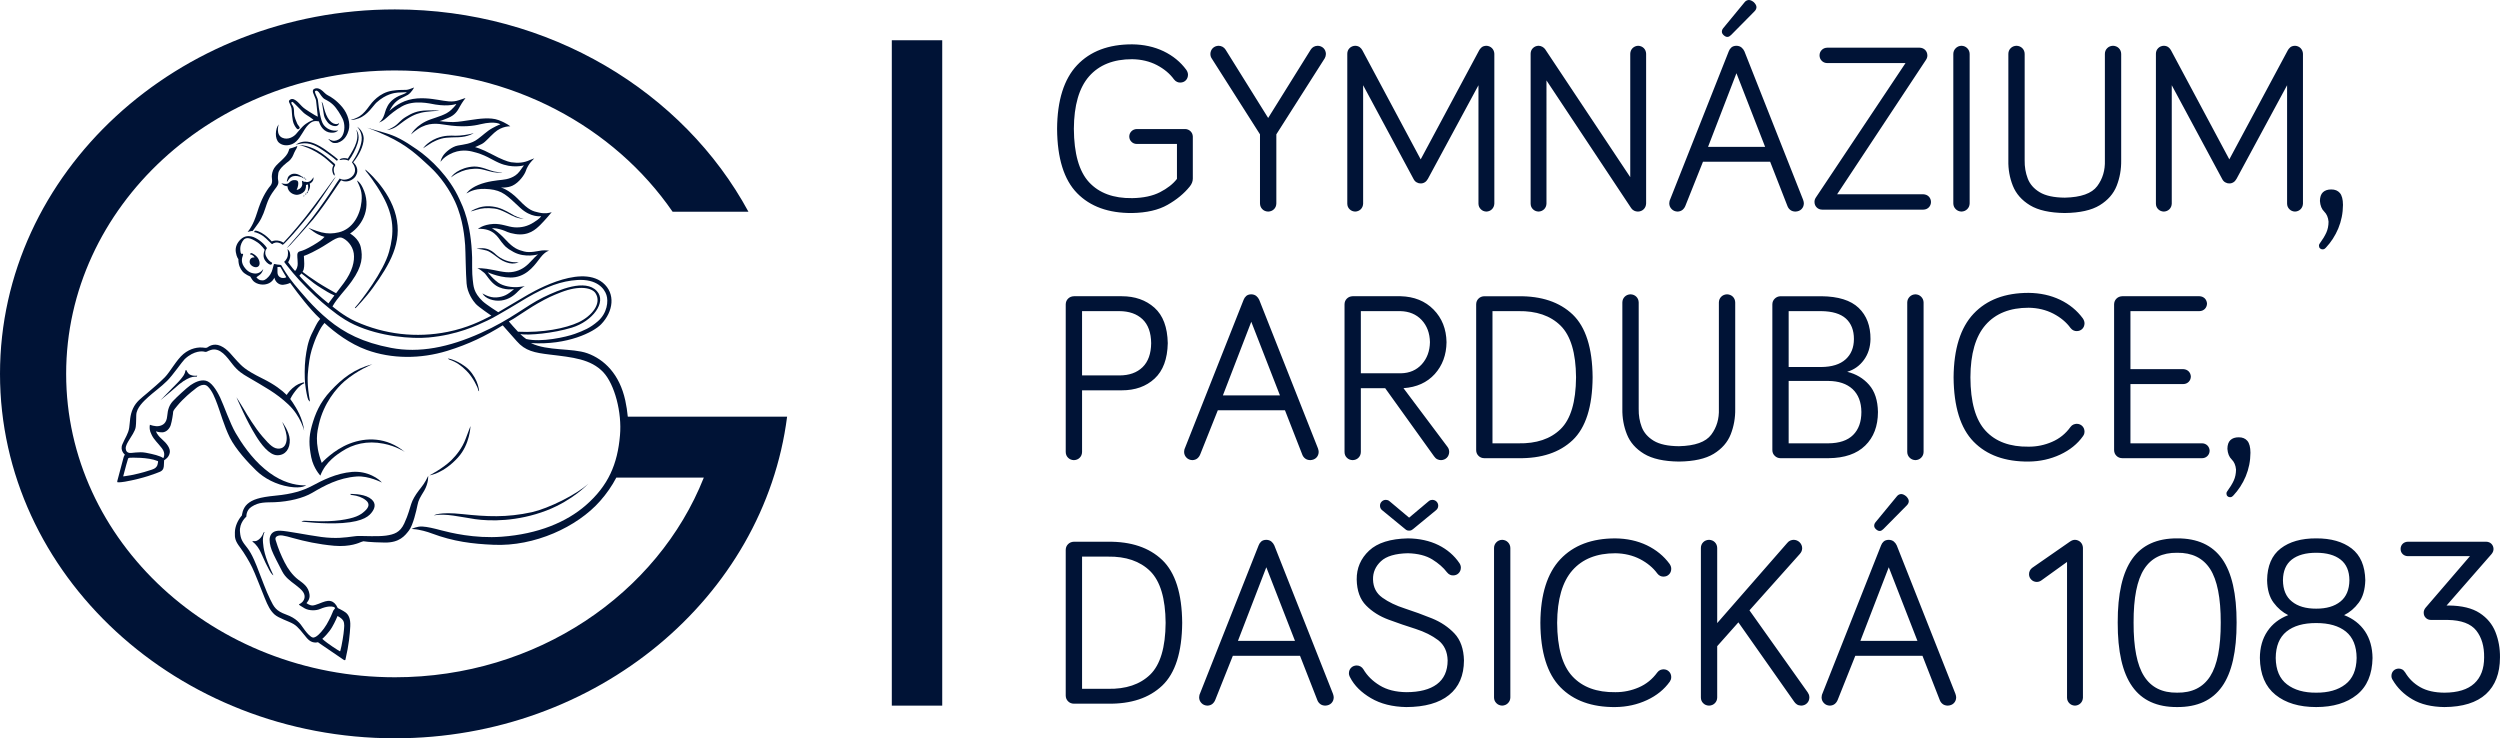 <?xml version="1.0" encoding="UTF-8"?>
<svg id="Vrstva_1" xmlns="http://www.w3.org/2000/svg" width="150mm" height="44.298mm" version="1.1" viewBox="0 0 425.197 125.568">
  <!-- Generator: Adobe Illustrator 29.5.1, SVG Export Plug-In . SVG Version: 2.1.0 Build 141)  -->
  <defs>
    <style>
      .st0 {
        fill: #001336;
      }
    </style>
  </defs>
  <path class="st0" d="M379.16,31.197c.245.005.48-.06.69-.191.21-.124.385-.32.535-.588l8.6-15.922v20.138c.005.381.14.696.4.951.25.255.565.385.945.4.375-.015.69-.145.95-.4.25-.255.385-.57.405-.951V9.133c-.02-.375-.155-.69-.405-.949-.26-.25-.575-.385-.95-.4-.36.015-.64.11-.825.28-.195.18-.325.344-.4.495l-9.945,18.545-9.915-18.545c-.105-.206-.26-.385-.46-.54-.205-.146-.455-.225-.765-.235-.38.015-.7.15-.955.4-.26.26-.385.575-.39.949v25.501c.005.381.13.696.39.951.255.255.575.385.955.4.375-.015.69-.145.955-.4.245-.255.38-.57.395-.951V14.496l8.561,15.922c.145.29.33.49.56.605.225.125.455.185.67.175ZM351.189,36.229c2.554-.03,4.528-.47,5.922-1.319,1.394-.855,2.359-1.959,2.893-3.315.53-1.353.785-2.792.765-4.327V9.173c-.005-.39-.145-.72-.405-.984-.26-.255-.59-.39-.984-.405-.4.015-.73.15-.984.405-.265.265-.4.595-.4.984v18.096c.055,1.684-.375,3.143-1.304,4.388-.929,1.244-2.764,1.899-5.502,1.959-1.864-.015-3.293-.325-4.283-.925-.995-.6-1.674-1.379-2.034-2.339-.365-.96-.54-1.984-.52-3.083V9.173c-.005-.39-.145-.72-.405-.984-.26-.255-.59-.39-.984-.405-.4.015-.73.15-.985.405-.265.265-.4.595-.4.984v18.096c-.035,1.534.225,2.973.765,4.327.54,1.355,1.509,2.46,2.913,3.315,1.399.849,3.378,1.289,5.932,1.319ZM334.997,9.173c-.01-.375-.14-.7-.405-.969-.26-.265-.585-.405-.984-.42-.4.015-.725.155-.985.42-.265.27-.4.595-.405.969v25.422c.005.38.14.705.405.969.26.265.585.399.985.42.4-.021.725-.155.984-.42.265-.265.395-.59.405-.969V9.173ZM327.111,35.655c.37-.005.68-.13.93-.375.24-.24.37-.55.38-.929-.01-.375-.14-.685-.38-.93-.25-.24-.56-.365-.93-.38h-14.656l15.106-22.848c.16-.23.245-.49.245-.776-.01-.374-.14-.683-.38-.928-.245-.241-.56-.365-.929-.38h-15.722c-.38.015-.69.139-.925.38-.25.245-.38.555-.385.928.005.381.135.691.385.931.235.244.545.37.925.38h13.313l-15.237,22.848c-.165.24-.25.5-.245.775.005.38.135.69.38.929.24.245.555.37.929.375h17.196ZM293.204,6.025c.24.2.46.28.665.249.185-.029.375-.139.565-.334l3.968-4.013c.225-.225.335-.465.335-.73-.01-.26-.16-.535-.45-.825-.34-.27-.635-.395-.904-.37-.27.034-.495.16-.66.37l-3.643,4.423c-.155.19-.225.39-.225.6-.005.215.11.425.35.63ZM301.065,27.509l2.943,7.536c.1.27.265.49.49.665.225.175.51.265.864.275.43-.021.78-.155,1.039-.42.26-.265.385-.59.395-.974-.005-.06-.015-.15-.03-.27-.025-.116-.05-.23-.095-.34l-9.985-25.257c-.11-.25-.28-.47-.5-.655-.23-.18-.51-.275-.855-.285-.37.01-.655.105-.86.285-.205.185-.355.405-.445.655l-9.995,25.257c-.044.09-.08.195-.09.305-.03.12-.04.22-.035.305.005.385.145.71.41.974.25.265.585.399.984.42.34-.01.625-.105.855-.29.22-.185.385-.415.495-.695l2.989-7.491h11.424ZM300.21,24.975h-9.705l4.827-12.524,4.877,12.524ZM278.621,7.784c-.375.015-.69.15-.95.4-.255.26-.385.575-.399.949v20.999l-14.489-21.78c-.11-.144-.26-.274-.455-.389-.185-.11-.408-.17-.655-.18-.38.015-.7.15-.955.4-.26.26-.385.575-.39.949v25.501c.005.381.13.696.39.951.255.255.575.385.955.4.375-.015.69-.145.955-.4.245-.255.38-.57.395-.951V13.676l14.418,21.734c.275.38.655.565,1.139.575.395-.015.725-.145.985-.405.255-.256.39-.585.405-.984V9.133c-.015-.375-.145-.69-.395-.949-.26-.25-.58-.385-.955-.4ZM241.63,31.197c.245.005.48-.06.69-.191.21-.124.385-.32.535-.588l8.6-15.922v20.138c.005.381.14.696.4.951.25.255.565.385.945.4.375-.015.69-.145.95-.4.25-.255.385-.57.405-.951V9.133c-.02-.375-.155-.69-.405-.949-.26-.25-.575-.385-.95-.4-.36.015-.64.11-.825.28-.195.18-.325.344-.4.495l-9.945,18.545-9.915-18.545c-.105-.206-.26-.385-.46-.54-.205-.146-.455-.225-.765-.235-.38.015-.7.15-.955.4-.26.26-.385.575-.39.949v25.501c.005.381.13.696.39.951.255.255.575.385.955.4.375-.015.69-.145.955-.4.245-.255.38-.57.395-.951V14.496l8.561,15.922c.145.29.33.49.56.605.225.125.455.185.67.175ZM215.689,35.985c.4-.015.725-.145.989-.405.26-.256.39-.585.4-.984v-11.749l8.231-12.933c.12-.205.19-.45.2-.74-.015-.39-.145-.72-.405-.984-.265-.255-.59-.39-.985-.405-.25.005-.485.065-.69.175-.209.12-.375.28-.5.48l-7.241,11.624-7.246-11.624c-.13-.2-.295-.36-.505-.48-.21-.11-.43-.17-.68-.175-.395.015-.729.15-.989.405-.256.265-.395.595-.405.984.005.29.07.535.21.74l8.226,12.933v11.749c.005.4.145.728.405.984.25.26.585.39.984.405ZM192.551,33.696c-3.169.045-5.612-.855-7.321-2.699-1.704-1.844-2.564-4.872-2.589-9.09.024-4.003.885-6.976,2.589-8.925,1.709-1.944,4.152-2.919,7.321-2.914,1.574.025,2.969.36,4.208,1,1.229.643,2.205,1.459,2.919,2.444.165.205.34.345.524.42.176.08.356.115.54.11.375-.005.69-.13.93-.375.245-.245.365-.555.38-.935,0-.285-.091-.57-.29-.861-.984-1.338-2.273-2.392-3.867-3.162-1.599-.76-3.379-1.149-5.343-1.169-4.008-.005-7.131,1.174-9.365,3.543-2.23,2.374-3.368,5.982-3.399,10.824.031,5.007,1.169,8.656,3.399,10.939,2.234,2.289,5.357,3.413,9.365,3.383,2.454-.045,4.463-.505,6.017-1.389,1.554-.88,2.814-1.919,3.773-3.108.175-.22.314-.44.395-.66.085-.22.135-.45.135-.695v-7.161c-.014-.355-.145-.65-.394-.896-.245-.234-.545-.359-.875-.375h-8.266c-.365.016-.664.141-.899.375-.244.246-.37.541-.375.896.005.36.131.66.375.895.236.24.535.365.899.37h6.837v5.941c-.674.876-1.639,1.63-2.893,2.27-1.254.64-2.824.974-4.728,1.005Z"/>
  <path class="st0" d="M382.753,76.993c-.005-.931-.18-1.604-.525-2.014-.35-.411-.84-.61-1.474-.605-.605,0-1.069.16-1.409.475-.34.325-.505.82-.51,1.489.055.783.295,1.384.73,1.803.425.42.67.991.735,1.715-.005.695-.13,1.323-.39,1.889-.26.565-.635,1.174-1.119,1.833-.09.121-.13.246-.12.37.005.186.06.336.18.446.11.11.255.165.43.17.14-.005.25-.031.325-.081.085-.05.145-.11.205-.17.905-.955,1.619-2.053,2.144-3.307.52-1.254.79-2.589.8-4.013ZM374.542,77.927c.35-.005.65-.129.895-.37.235-.239.365-.535.375-.893-.01-.35-.14-.651-.375-.895-.245-.236-.545-.36-.895-.37h-12.199v-10.08h9.005c.35-.005.65-.131.895-.37.235-.241.36-.535.375-.895-.015-.35-.14-.65-.375-.895-.245-.235-.545-.36-.895-.375h-9.005v-9.871h11.749c.35-.004.65-.129.9-.37.23-.234.355-.535.375-.893-.02-.355-.145-.65-.375-.895-.25-.235-.55-.36-.9-.375h-13.138c-.4.015-.725.15-.985.404-.265.265-.4.591-.405.986v24.771c.005.401.14.726.405.986.26.26.585.394.985.399h13.588ZM345.037,78.501c1.919-.019,3.698-.415,5.357-1.183,1.649-.77,2.953-1.819,3.888-3.148.085-.12.14-.241.19-.36.03-.12.055-.261.06-.421-.01-.375-.14-.685-.38-.928-.25-.246-.56-.37-.935-.38-.17,0-.35.039-.55.115-.195.079-.365.215-.515.415-.825,1.148-1.879,1.999-3.148,2.542-1.269.551-2.594.821-3.968.816-3.178.044-5.622-.854-7.326-2.699-1.709-1.845-2.569-4.872-2.584-9.097.015-3.997.875-6.97,2.584-8.919,1.704-1.944,4.148-2.918,7.326-2.913,1.549.025,2.938.36,4.183.999,1.239.644,2.219,1.459,2.934,2.444.165.205.335.345.52.42.175.08.365.115.545.11.375-.005.685-.13.935-.375.24-.245.37-.555.38-.935,0-.285-.095-.57-.29-.861-.985-1.338-2.269-2.393-3.868-3.162-1.599-.76-3.378-1.149-5.337-1.169-4.013-.005-7.136,1.174-9.37,3.543-2.234,2.374-3.363,5.982-3.403,10.818.04,5.007,1.169,8.657,3.403,10.946,2.234,2.289,5.357,3.413,9.37,3.382ZM327.161,51.447c-.01-.375-.14-.7-.405-.97-.26-.265-.585-.405-.984-.42-.4.015-.725.155-.985.42-.265.27-.4.595-.405.97v25.422c.005.38.14.705.405.969.26.265.585.399.985.42.4-.021.725-.155.984-.42.265-.265.395-.59.405-.969v-25.422ZM311.01,77.927c2.714-.024,4.788-.738,6.222-2.144,1.434-1.398,2.164-3.303,2.169-5.711-.035-1.974-.535-3.518-1.514-4.629-.974-1.109-2.214-1.843-3.718-2.208,1.159-.345,2.109-1.015,2.839-2.014.726-.99,1.099-2.175,1.124-3.553.01-2.234-.655-4.004-2.009-5.302-1.354-1.294-3.468-1.955-6.337-1.984h-6.961c-.38.015-.71.15-.97.404-.274.265-.415.591-.415.986v24.771c0,.401.141.726.415.986.26.26.59.394.97.399h8.186ZM304.213,64.79h6.762c1.744.014,3.113.475,4.108,1.384.974.914,1.484,2.213,1.499,3.898,0,1.673-.47,2.978-1.408,3.907-.941.936-2.345,1.405-4.199,1.42h-6.762v-10.61ZM304.213,52.915h5.532c1.889.021,3.293.441,4.213,1.271.909.835,1.359,1.999,1.354,3.483-.005,1.459-.48,2.609-1.418,3.453-.941.849-2.33,1.283-4.149,1.299h-5.532v-9.506ZM285.548,78.501c2.554-.029,4.528-.47,5.922-1.319,1.389-.855,2.354-1.958,2.889-3.313.53-1.353.79-2.792.765-4.326v-18.096c-.01-.39-.14-.72-.4-.985-.265-.255-.59-.39-.989-.405-.4.015-.725.15-.984.405-.265.265-.4.595-.405.985v18.096c.06,1.684-.37,3.143-1.299,4.386-.929,1.246-2.763,1.9-5.497,1.96-1.864-.015-3.298-.325-4.288-.924-.989-.6-1.674-1.379-2.039-2.339-.365-.96-.535-1.984-.515-3.083v-18.096c-.01-.39-.14-.72-.405-.985-.26-.255-.585-.39-.984-.405-.4.015-.725.15-.985.405-.265.265-.4.595-.405.985v18.096c-.025,1.534.235,2.973.775,4.326.535,1.356,1.504,2.459,2.908,3.313,1.404.849,3.383,1.291,5.937,1.319ZM252.45,50.382c-.4.015-.73.15-.985.404-.265.265-.4.591-.4.986v24.771c0,.401.135.726.4.986.255.26.585.394.985.399h5.772c3.943.061,7.026-.964,9.26-3.077,2.214-2.109,3.353-5.668,3.388-10.676-.035-4.991-1.174-8.554-3.388-10.683-2.234-2.124-5.317-3.158-9.26-3.108h-5.772ZM253.839,52.915h4.383c3.078-.05,5.477.771,7.201,2.47,1.719,1.704,2.599,4.638,2.629,8.789-.03,4.199-.91,7.131-2.629,8.807-1.724,1.679-4.123,2.482-7.201,2.419h-4.383v-22.485ZM231.451,66.019h4.138l8.311,11.583c.165.241.35.411.56.511.21.1.42.145.63.145.39-.016.72-.145.984-.405.255-.256.39-.585.405-.991,0-.139-.03-.284-.069-.44-.046-.15-.121-.289-.221-.42l-7.486-9.984c2.234-.151,4.008-.955,5.322-2.404,1.299-1.449,1.974-3.253,1.999-5.417-.04-2.239-.77-4.088-2.204-5.548-1.429-1.453-3.303-2.208-5.607-2.268h-8.151c-.4.015-.73.15-.985.404-.265.265-.4.591-.4.986v25.091c0,.406.135.735.4.991.255.26.585.389.985.405.395-.016.725-.145.984-.405.26-.256.4-.585.405-.991v-10.843ZM231.451,52.915h6.717c1.499.036,2.709.535,3.623,1.506.91.974,1.384,2.234,1.414,3.778-.03,1.514-.495,2.764-1.384,3.753-.895.988-2.074,1.504-3.528,1.534h-6.842v-10.571ZM218.547,69.782l2.943,7.536c.1.27.265.49.49.663.225.176.51.265.864.276.43-.021.78-.155,1.039-.42.26-.265.385-.59.395-.976-.005-.06-.015-.149-.03-.27-.025-.115-.05-.229-.095-.339l-9.986-25.258c-.11-.249-.279-.468-.499-.653-.23-.18-.51-.275-.854-.285-.37.01-.655.105-.86.285-.204.185-.355.405-.445.653l-9.994,25.258c-.045.09-.08.195-.091.305-.029.12-.039.22-.034.304.005.386.144.711.409.976.251.265.585.399.985.42.339-.011.625-.105.855-.29.221-.185.385-.416.495-.695l2.987-7.491h11.425ZM217.693,67.248h-9.705l4.828-12.523,4.877,12.523ZM184.036,66.384h6.756c2.274.005,4.143-.661,5.582-1.995,1.439-1.333,2.184-3.342,2.239-6.026-.055-2.714-.805-4.723-2.268-6.033-1.46-1.298-3.314-1.948-5.553-1.948h-8.145c-.4.015-.725.15-.985.404-.265.265-.399.591-.404.986v25.091c.005.406.139.735.404.991.26.26.585.389.985.405.399-.016.724-.145.984-.405.265-.256.395-.585.405-.991v-10.478ZM184.036,52.915h6.347c1.654.011,2.963.466,3.932,1.376.96.915,1.454,2.274,1.474,4.073-.021,1.794-.509,3.153-1.46,4.083-.96.935-2.273,1.404-3.947,1.404h-6.347v-10.936Z"/>
  <path class="st0" d="M398.49,34.84c-.005-.93-.18-1.604-.525-2.014-.35-.41-.84-.61-1.474-.605-.605,0-1.069.16-1.409.475-.34.325-.505.82-.51,1.489.055.785.295,1.384.73,1.804.425.42.67.99.735,1.714-.005.695-.13,1.324-.39,1.889-.26.565-.635,1.174-1.119,1.834-.09.12-.13.245-.12.37.005.185.06.335.18.445.11.11.255.165.43.17.14-.005.25-.03.325-.08.085-.05.145-.11.205-.17.905-.954,1.619-2.054,2.144-3.308.52-1.254.79-2.589.8-4.013Z"/>
  <path class="st0" d="M416.11,102.984l7.661-8.764c.11-.141.195-.285.25-.43.045-.141.075-.28.075-.425-.01-.351-.135-.645-.36-.875-.23-.226-.52-.341-.87-.355h-13.348c-.35.014-.645.129-.875.355-.225.23-.35.524-.35.875,0,.36.125.648.35.868.23.231.525.346.875.356h10.57l-7.541,8.764c-.105.126-.18.255-.235.386-.06.139-.095.295-.09.468,0,.36.12.651.355.876.225.23.515.349.875.354h2.864c2.294.036,3.908.635,4.843,1.799.919,1.166,1.369,2.695,1.339,4.588,0,1.919-.56,3.394-1.674,4.418-1.119,1.036-2.809,1.554-5.082,1.566-1.654-.011-3.023-.32-4.103-.935-1.084-.61-1.939-1.449-2.569-2.509-.165-.26-.35-.435-.54-.525-.195-.091-.38-.13-.565-.13-.36.015-.65.13-.875.354-.23.231-.35.526-.355.876-.005.15.015.275.055.38.035.115.085.22.15.315.79,1.358,1.909,2.464,3.358,3.308,1.444.849,3.258,1.284,5.442,1.313,3.113-.019,5.472-.755,7.066-2.203,1.579-1.449,2.379-3.523,2.389-6.228.02-1.549-.245-2.992-.77-4.326-.53-1.334-1.424-2.414-2.694-3.24-1.264-.823-3.008-1.248-5.207-1.274h-.415ZM393.932,105.967c2.169-.005,3.848.48,5.057,1.451,1.194.974,1.809,2.474,1.824,4.493-.035,2.039-.675,3.532-1.919,4.483-1.244.96-2.898,1.429-4.962,1.414-2.064.015-3.718-.455-4.962-1.414-1.249-.951-1.889-2.444-1.919-4.483.015-2.019.63-3.518,1.829-4.493,1.199-.971,2.879-1.456,5.052-1.451ZM393.932,94.013c1.774,0,3.158.385,4.148,1.156.989.773,1.494,1.943,1.504,3.513-.02,1.619-.535,2.834-1.534,3.633-1.005.81-2.374,1.209-4.118,1.203-1.744.006-3.118-.394-4.113-1.203-1.015-.8-1.524-2.014-1.539-3.633.015-1.57.52-2.74,1.504-3.513.99-.771,2.374-1.156,4.148-1.156ZM393.932,120.255c2.883,0,5.192-.695,6.921-2.084,1.729-1.389,2.614-3.473,2.664-6.26-.02-1.769-.445-3.285-1.279-4.538-.845-1.246-2.024-2.165-3.553-2.754.955-.471,1.789-1.174,2.489-2.12.7-.938,1.069-2.213,1.114-3.817-.05-2.444-.825-4.243-2.324-5.403-1.509-1.153-3.518-1.723-6.032-1.714-2.514-.009-4.528.561-6.032,1.714-1.509,1.161-2.284,2.96-2.314,5.403.03,1.604.4,2.879,1.104,3.817.705.946,1.534,1.649,2.489,2.12-1.529.588-2.714,1.508-3.548,2.754-.844,1.253-1.269,2.769-1.274,4.538.04,2.787.93,4.871,2.654,6.26,1.719,1.389,4.033,2.084,6.921,2.084ZM370.289,91.565c-3.433-.014-5.982,1.146-7.636,3.478-1.664,2.339-2.489,5.953-2.474,10.846-.015,4.903.81,8.526,2.474,10.869,1.654,2.349,4.203,3.513,7.636,3.497,3.433.016,5.972-1.148,7.636-3.497,1.659-2.344,2.479-5.967,2.474-10.869.005-4.892-.815-8.507-2.474-10.846-1.664-2.332-4.203-3.492-7.636-3.478ZM370.289,117.807c-2.534.034-4.403-.89-5.612-2.78-1.214-1.883-1.814-4.931-1.799-9.139-.015-4.199.585-7.237,1.799-9.11,1.209-1.874,3.078-2.794,5.612-2.765,2.529-.029,4.398.891,5.612,2.765,1.204,1.873,1.809,4.911,1.799,9.11.01,4.208-.595,7.256-1.799,9.139-1.214,1.89-3.083,2.814-5.612,2.78ZM351.559,95.573v23.089c.005.38.145.695.395.948.255.256.57.386.955.401.37-.015.69-.145.95-.401.255-.254.385-.568.405-.948v-25.502c-.02-.375-.15-.691-.405-.951-.26-.249-.58-.384-.95-.399-.145.005-.285.029-.405.07-.14.05-.27.119-.415.214l-6.427,4.464c-.185.129-.325.289-.425.49-.095.2-.145.405-.14.615,0,.358.13.668.385.919.255.255.555.385.92.389.275.005.535-.079.775-.244l4.383-3.155ZM319.11,90.052c.24.2.46.28.665.25.185-.03.375-.14.565-.336l3.968-4.012c.225-.225.335-.466.335-.731-.01-.26-.16-.535-.45-.823-.34-.27-.635-.396-.904-.37-.27.035-.495.16-.66.37l-3.643,4.423c-.155.189-.225.39-.225.6-.005.215.11.425.35.63ZM326.971,111.536l2.943,7.535c.1.27.265.49.49.666.225.175.51.265.864.275.43-.021.78-.155,1.039-.42.26-.265.385-.59.395-.974-.005-.06-.015-.15-.03-.27-.025-.116-.05-.231-.095-.341l-9.985-25.257c-.11-.249-.28-.468-.5-.655-.23-.179-.51-.274-.855-.284-.37.01-.655.105-.86.284-.205.186-.355.406-.445.655l-9.995,25.257c-.044.091-.08.196-.09.306-.03.119-.04.22-.035.305.005.385.145.71.41.974.25.265.585.399.984.42.34-.01.625-.105.855-.291.22-.184.385-.414.495-.695l2.989-7.49h11.424ZM326.117,109.001h-9.705l4.827-12.524,4.877,12.524ZM292.059,105.974v-12.773c-.005-.39-.145-.721-.405-.986-.26-.254-.59-.389-.984-.404-.4.015-.73.15-.985.404-.265.265-.4.596-.4.986v25.422c0,.399.135.728.4.983.255.261.585.391.985.406.395-.015.725-.145.984-.406.26-.255.4-.585.405-.983v-8.722l3.604-4.053,9.499,13.509c.096.154.245.299.435.435.19.134.44.205.75.22.395-.015.72-.145.984-.406.26-.255.395-.585.405-.983-.005-.181-.03-.335-.079-.475-.056-.131-.126-.26-.201-.385l-9.91-13.958,8.556-9.58c.125-.135.22-.285.295-.445.07-.155.11-.336.115-.54-.01-.4-.16-.735-.43-1.004-.275-.27-.61-.41-1.004-.425-.185,0-.38.04-.57.115-.19.079-.375.215-.535.415l-11.914,13.633ZM274.748,120.255c1.919-.019,3.708-.413,5.367-1.184,1.649-.768,2.943-1.818,3.888-3.148.075-.119.135-.239.18-.36.035-.12.055-.259.06-.419-.01-.375-.13-.685-.38-.929-.24-.245-.55-.371-.924-.38-.175,0-.36.04-.555.115-.19.08-.36.214-.51.415-.835,1.148-1.883,1.998-3.148,2.544-1.274.55-2.599.82-3.978.815-3.168.045-5.612-.854-7.321-2.7-1.704-1.843-2.564-4.871-2.589-9.094.025-3.998.885-6.971,2.589-8.922,1.709-1.943,4.153-2.917,7.321-2.912,1.549.025,2.944.359,4.193.998,1.234.646,2.214,1.46,2.934,2.444.16.206.33.346.516.421.179.08.359.114.548.109.375-.004.685-.129.924-.375.25-.244.37-.553.38-.933.005-.286-.085-.57-.285-.859-.985-1.341-2.274-2.394-3.868-3.165-1.599-.758-3.378-1.148-5.342-1.169-4.008-.004-7.131,1.174-9.365,3.544-2.229,2.373-3.368,5.982-3.398,10.819.03,5.007,1.169,8.656,3.398,10.944,2.234,2.289,5.357,3.413,9.365,3.382ZM256.878,93.2c-.005-.375-.145-.7-.405-.969-.26-.265-.59-.405-.984-.42-.4.015-.73.155-.985.42-.265.27-.4.595-.4.969v25.422c0,.38.135.705.4.969.255.265.585.399.985.42.395-.021.725-.155.984-.42s.4-.59.405-.969v-25.422ZM239.661,88.043l-3.313-2.784c-.05-.045-.12-.095-.22-.155-.114-.05-.255-.08-.44-.091-.275.011-.505.105-.69.291-.19.189-.29.42-.29.69-.005.325.12.585.365.778l3.938,3.23c.07.069.165.129.265.174.096.051.225.076.385.07.16.006.285-.019.385-.07.095-.045.19-.105.27-.174l3.928-3.23c.24-.194.37-.454.37-.778-.005-.27-.105-.501-.29-.69-.19-.186-.42-.28-.69-.291-.19.011-.34.041-.44.091-.11.06-.18.11-.22.155l-3.313,2.784ZM246.098,97.332c.16.2.33.341.51.42.175.081.355.121.545.11.37,0,.68-.124.93-.375.24-.239.37-.554.38-.933,0-.28-.085-.535-.245-.776-.88-1.298-2.064-2.323-3.567-3.072-1.511-.74-3.235-1.119-5.194-1.141-2.983.06-5.182.755-6.602,2.084-1.424,1.339-2.129,2.975-2.109,4.907.035,1.914.57,3.389,1.604,4.428,1.025,1.041,2.304,1.845,3.838,2.41,1.524.564,3.048,1.089,4.583,1.569,1.514.488,2.793,1.128,3.838,1.919,1.024.8,1.564,1.944,1.604,3.438-.005,1.803-.625,3.153-1.834,4.053-1.209.898-2.948,1.349-5.202,1.349-1.809-.026-3.308-.406-4.513-1.146-1.208-.733-2.134-1.648-2.779-2.742-.125-.205-.285-.365-.485-.48-.195-.115-.415-.175-.655-.175-.385.01-.695.139-.94.38-.25.25-.375.559-.38.928-.005.121.01.231.045.341.025.11.08.244.165.395.71,1.379,1.889,2.549,3.533,3.513,1.644.969,3.644,1.474,6.007,1.518,3.158-.01,5.587-.688,7.271-2.048,1.684-1.349,2.534-3.313,2.544-5.887-.045-1.944-.58-3.468-1.604-4.568-1.039-1.101-2.319-1.959-3.838-2.579-1.534-.62-3.063-1.176-4.588-1.674-1.529-.49-2.809-1.106-3.838-1.844-1.034-.73-1.569-1.765-1.599-3.095-.03-1.208.425-2.244,1.349-3.108.919-.858,2.449-1.313,4.583-1.358,1.704.045,3.088.399,4.148,1.053,1.064.661,1.889,1.384,2.494,2.184ZM221.106,111.536l2.943,7.535c.1.27.265.49.49.666.225.175.51.265.864.275.43-.021.78-.155,1.039-.42.26-.265.385-.59.395-.974-.005-.06-.015-.15-.03-.27-.025-.116-.05-.231-.095-.341l-9.985-25.257c-.11-.249-.28-.468-.5-.655-.23-.179-.51-.274-.855-.284-.37.01-.655.105-.86.284-.205.186-.355.406-.445.655l-9.994,25.257c-.045.091-.08.196-.091.306-.029.119-.039.22-.034.305.005.385.144.71.409.974.251.265.585.399.985.42.339-.01.625-.105.855-.291.221-.184.385-.414.495-.695l2.987-7.49h11.425ZM220.251,109.001h-9.705l4.827-12.524,4.877,12.524ZM182.646,92.136c-.4.014-.725.15-.985.405-.265.264-.399.59-.404.984v24.772c.005.399.139.723.404.983.26.261.585.396.985.401h5.776c3.943.06,7.023-.964,9.251-3.078,2.219-2.11,3.353-5.667,3.393-10.674-.04-4.992-1.174-8.557-3.393-10.686-2.228-2.124-5.308-3.157-9.251-3.107h-5.776ZM184.036,94.668h4.386c3.07-.049,5.468.771,7.202,2.47,1.714,1.704,2.594,4.638,2.624,8.79-.029,4.197-.91,7.13-2.624,8.805-1.734,1.678-4.132,2.482-7.202,2.418h-4.386v-22.484Z"/>
  <rect class="st0" x="151.677" y="6.845" width="8.576" height="113.167"/>
  <g>
    <path class="st0" d="M42.368,39.518s0-.02.015-.02v-.016l-.015.036Z"/>
    <path class="st0" d="M58.341,27.139c-.21.02-.335.065-.385.065-.036.019-.225-.045-.195-.1.041-.035.51-.306,1.1-.185,0,0,.189.015.294.07,0,0,.855-1.339,1.185-2.089.385-.845.645-1.914.23-2.834,0,0,.745.783.26,2.274-.315.999-.889,2.154-1.534,2.983,0,0-.385-.2-.955-.185Z"/>
    <path class="st0" d="M61.018,20.123c1.535-.56,2.459-2.175,3.014-2.684,1.605-1.454,3.049-1.644,3.608-1.694.555-.036,1.549-.065,1.549-.065-.139.134-.226.22-1.065.525-.96.37-1.775,1.015-2.209,1.829-.439.815-.399,1.189-.698,1.833-.281.646-.765.981-.765.981.294-.115.66-.236,1.304-.83.645-.595,1.549-1.339,2.579-1.914,2.055-1.171,4.668-.51,5.728-.325,2.338.375,3.537-.1,3.537-.1,0,0,.05.12-.839.985-.884.864-2.328,1.203-3.547,1.644-1.205.425-2.11,1.099-2.664,1.693-.54.596-.631.866-.631.866,0,0,.385-.405,1.135-.9,1.824-1.219,3.448-.935,4.663-.745,2.929.475,4.806.205,6.027-.1,2.578-.61,3.362.03,3.362.03,0,0-.434.12-1.374.645-.96.53-1.568,1.204-2.598,1.934-1.044.745-2.21.828-3.253,1.02-1.03.185-2.163,1.134-2.579,1.814-.399.675-.365.95-.365.95,0,0,.365-.51.8-.815,1.83-1.324,3.518-1.169,4.528-.935,2.319.545,3.169,1.304,4.598,1.934,2.278,1.018,4.247.425,4.247.425,0,0-.119.185-.763,1.049-.8,1.054-2.105,1.324-2.91,1.408-.784.086-2.572.236-4.108.881-1.534.645-2.003,1.444-2.003,1.444.729-.41,1.689-.95,3.917-.73,2.215.235,2.964,1.049,5.209,3.153,1.863,1.744,3.587,1.439,3.587,1.439,0,0-.174.39-1.254,1.049-1.065.68-2.108.918-3.258.85-1.164-.085-2.208-.66-3.653-.575-1.73.1-2.579.83-2.579.83,2.698-.12,3.429,1.524,4.003,2.239.595.715.7.964,2.074,1.714,1.935,1.033,4.142.39,4.142.39,0,0-.294.185-1.059,1.013-.75.836-1.534,1.525-2.699,1.85-1.184.325-2.039.17-3.819-.205-1.773-.375-2.748-.305-2.748-.305.349.135.834.495,1.185.8.349.305,1.009,1.524,1.984,2.154,1.448.914,3.068.59,3.068.59-1.08.969-1.764,1.324-2.979,1.424-1.219.105-2.404-.695-2.404-.695.47.915,1.964,1.389,3.219,1.219,1.254-.166,2.179-.844,2.873-1.589.695-.73,1.133-.835,1.133-.835,0,0-.229,0-.868.105-.841.135-2.304.015-3.295-.495-.994-.49-2.158-1.984-2.158-1.984,0,0,2.593,1.169,4.683.83,2.264-.39,3.483-2.304,4.318-3.373.839-1.065,1.465-1.135,1.465-1.135,0,0-.645-.1-1.271-.035-.63.085-2.003.445-3.013.17-.994-.27-1.759-.49-3.133-1.999-1.394-1.509-2.354-1.949-2.354-1.949.645-.02,1.044.065,1.78.285.714.225.924.495,2.229.7,2.278.355,3.482-.815,4.232-1.544.765-.751,1.95-2.174,1.95-2.174-.385.12-1.114.31-2.16.07-1.064-.24-1.688-.356-3.432-2.169-1.759-1.829-3.083-2.104-3.083-2.104,0,0,1.099.12,2.003-.305,1.149-.54,2.053-1.884,2.249-2.459.414-1.304,1.458-2.169,1.458-2.169,0,0-.134,0-.708.25-1.03.495-2.04.565-3.243.394-.61-.104-1.72-.528-3.169-1.308-1.969-1.049-2.959-1.269-2.959-1.269,0,0,.576-.22,1.15-.525.59-.29,1.249-1.14,2.124-1.914,1.324-1.204,2.734-1.089,2.734-1.089,0,0-.645-.561-2.018-1.069-1.379-.525-3.449-.2-4.603-.03-1.164.15-2.084.355-3.114.37-1.028,0-2.318-.165-2.318-.165,0,0,.33-.055,1.45-.53,1.199-.49,1.618-1.184,2.038-1.984.43-.78.94-1.404.94-1.404,0,0-.125,0-1.049.34-1.216.455-2.404.15-3.589-.035-1.184-.185-3.114-.51-5.012,0-1.879.49-3.308,1.899-3.308,1.899,0,0,.315-.61.625-1.019.855-1.119,1.919-1.339,2.544-1.744.63-.411,1.044-1.239,1.044-1.239,0,0-.084.015-.8.29-.734.255-1.029-.015-2.909.255-2.229.335-3.503,2.049-3.938,2.644-.434.61-.989,1.304-1.668,1.729-.576.355-1.465.61-1.465.61,0,0,.351.085,1.374-.285Z"/>
    <path class="st0" d="M74.762,18.833s-.421-.105-2.144-.05c-1.725.03-2.609.505-3.568,1.083-.975.576-1.206,1.119-2.005,1.645-.559.37-1.234.61-1.234.61,1.221-.135,1.965-.85,2.385-1.154,1.549-1.184,2.454-1.559,3.432-1.799.955-.235,3.135-.335,3.135-.335Z"/>
    <path class="st0" d="M77.93,23.341c1.704-.05,2.634-.695,2.634-.695-.841.255-2.335.46-3.104.44-.765-.03-1.848-.1-3.224.44-.813.325-1.514.85-1.914,1.259-.259.27-.349.44-.349.44,0,0,.33-.241.925-.616.384-.269.764-.488,1.274-.708,1.269-.56,2.068-.51,3.757-.56Z"/>
    <path class="st0" d="M83.852,29.273c1.01.189,1.62.035,1.62.035,0,0-.75,0-1.48-.15-.734-.155-2.074-.85-3.328-.835-1.255.04-2.264.46-2.973.905-.72.455-.98.945-.98.945,0,0,.575-.455,1.099-.711,1.059-.524,1.725-.695,2.909-.763,1.199-.065,2.124.389,3.133.575Z"/>
    <path class="st0" d="M84.077,35.465c1.24.135,2.738,1.154,3.553,1.458.82.306,1.465.291,1.465.291,0,0-.836-.14-1.604-.545-.75-.39-1.655-1.034-2.855-1.374-1.204-.32-2.318-.27-3.203.015-1.015.34-1.379.645-1.379.645,0,0,.385-.065.98-.27.955-.306,1.794-.355,3.043-.22Z"/>
    <path class="st0" d="M85,44.06c.626.425,1.465.745,2.125.765.645,0,1.099-.205,1.099-.205,0,0-.265-.015-.574-.015-.47,0-.98-.085-1.62-.305-.645-.225-1.345-.695-1.689-1.02-.35-.34-.909-.83-1.709-.999s-1.57.035-1.57.035c0,0,.75.03,1.725.305.7.219,1.604,1.034,2.213,1.439Z"/>
    <path class="st0" d="M42.459,44.45c-.055.595.609,1,1.059,1,.469,0,.834-.405.524-1.221-.314-.8-1.155-1.168-1.255-1.183-.105-.035-.244.114-.244.114,0,0-.084.106.05.121.105,0,.139.015.365.149.23.141.335.376.335.376-.246-.085-.784.035-.834.645Z"/>
    <path class="st0" d="M48.9,31.682s-.021.12.069.41c.086.304.521.929,1.36,1.034.52.05,1.059-.19,1.395-.545.394-.46.309-1.119.309-1.119.105,0,.294-.1.294-.1.071.07.105.255.091.575,0,.205-.055.495-.091.63-.014.035-.014.065-.014.065,0,.035-.021.035-.036.035-.034.02-.069.02-.084.049-.034.036-.055.105-.021.121.036.035.105.035.141-.016.034-.034.034-.069.034-.105,0-.014-.021-.029-.021-.029.021-.035.071-.105.105-.155.156-.29.265-.46.296-.815.04-.27-.07-.475-.07-.475.175-.065.474-.29.595-.575.105-.24.05-.545.05-.545,0,0-.05.17-.226.375-.139.15-.349.39-.695.455-.37.054-.404-.051-.524-.065-.105,0-.155.1-.155.1,0,0-.121-.17-.139-.205-.021-.05-.071-.015-.141,0-.055.035-.069.07-.069.07,0,0,.055.24.055.51-.021.27-.176.56-.455.745-.281.19-.504.19-.504.19.279-.596.279-.935.279-1.189-.019-.29-.174-.375-.174-.375,0,0-.21-.135-.576-.1-.525.035-.784.425-.874.49-.086.085-.204.154-.555.154-.364-.014-.695-.119-.695-.119,0,0,.071.105.31.29.231.185.736.235.736.235Z"/>
    <path class="st0" d="M49.944,29.548c-.525.05-.855.37-.975.625-.105.275-.194.665-.194.665,0,.05.105.03.105.03,0,0,.089-.2.335-.49.344-.425.885-.51,1.409-.425.38.07.715.204.715.204,0,0,0,.016.05.05.034.036.105.036.139.021.055-.035.055-.12,0-.155-.055-.035-.139,0-.139,0,0,0-.084-.065-.26-.186-.296-.169-.679-.389-1.184-.339Z"/>
    <path class="st0" d="M51.619,30.278c0,.05.05.085.119.085.051,0,.105-.035.105-.085s-.054-.085-.105-.085c-.069,0-.119.035-.119.085Z"/>
    <path class="st0" d="M51.894,30.462c0,.05.055.07.105.07s.089-.02.089-.07c0-.035-.039-.07-.089-.07s-.105.035-.105.07Z"/>
    <path class="st0" d="M51.653,33.276c-.055.02-.07.07-.034.105.014.03.064.015.105,0,.049-.035.049-.085.029-.105-.016-.035-.071-.035-.1,0Z"/>
    <path class="st0" d="M51.963,32.936c-.05.055-.05.105-.014.14.014.03.084.015.119-.02.05-.05.05-.1.021-.135-.021-.035-.089-.015-.125.015Z"/>
    <path class="st0" d="M48.83,40.927c.225-.24.729-.785,1.094-1.189.946-1.069,1.85-2.189,2.754-3.288,1.569-1.984,3.063-4.343,4.458-6.427-.176.184-.294.32-.349.39-.086.12-3.169,4.408-4.858,6.527-.855,1.07-1.738,2.118-2.644,3.153-.315.355-.664.715-.994,1.084l-.105.105c-.071-.07-.435-.325-1.03-.375-.538-.05-.939.155-.939.155,0,0-.61-.68-1.164-1.089-.855-.625-1.379-.71-1.534-.745-.16-.015-.21.085-.21.085-.155.135-.086.169,0,.185.139.02.224,0,.664.205.66.305.94.56,1.269.848.521.491.82.796.891.866.1.115.204.085.26.05.034-.05.084-.12.435-.205.349-.1.8.1.889.135.084.055.26.155.344.225.071.065.545-.46.77-.695Z"/>
    <path class="st0" d="M49.37,41.67c.225-.239,3.553-3.932,3.883-4.357,1.234-1.529,2.369-3.138,3.463-4.768.315-.475.665-.964.98-1.454,0,0,.21-.29.309-.425.09.05.244.1.404.15.85.189,1.67-.27,2.035-.795.82-1.239-.121-2.204-.365-2.425h-.016l.105-.104c.836-1.064,1.654-2.544,1.69-3.898,0-.66-.335-1.559-1.135-2.049,0,0,.945.878.785,2.318-.14,1.241-.905,2.735-1.654,3.749l.105.135c.209.255.78,1.224.12,2.069-.679.85-1.689.78-1.969.695-.12-.036-.225-.085-.33-.15l-.454.643c-.311.491-.645,1.001-.975,1.491-.695,1.068-1.444,2.104-2.194,3.153-.645.9-1.324,1.764-2.019,2.629-.595.73-1.83,2.169-2.719,3.173-.435.475-.624.71-.624.71,0,0,.174-.085.574-.491Z"/>
    <path class="st0" d="M42.194,39.432c.119-.049.315-.084.315-.084.244-.07.309-.07.379-.05.055,0,.091-.035.091-.035,0,0,.226-.255.94-1.274.784-1.099,1.114-2.319,1.429-3.233.54-1.594,1.326-2.444,1.675-2.934.344-.496.344-.73.31-1.02-.055-.326-.121-.475,0-1.34.125-.878,1.675-1.968,1.675-1.968l-.036.035c.731-.575.855-1.069,1.061-1.544.21-.49.265-.47.365-.675.039-.105.179-.36.16-.495-.021,0-.141.085-.33.155-.246.085-.75.27-.854.27s-.155.085-.194.135c-.016.05-.051.29-.295.75-.244.44-.8.979-1.494,1.609-.7.645-.945,1.084-1.08,1.629-.124.524-.089.865-.034,1.304.034.425-.139.795-.37,1.033-.225.236-.765,1.051-1.095,1.71-.329.645-.714,1.543-1.065,2.699-.365,1.154-.695,1.879-.939,2.304-.155.305-.49.815-.609.934-.12.12-.12.15,0,.084Z"/>
    <path class="st0" d="M58.2,18.204c-.994-1.184-1.969-1.764-2.423-1.984-.47-.22-.765-.695-1.219-.984-.435-.285-.85-.285-1.15-.1-.294.185-.205.51-.121.73.086.219.176.475.295.73.09.185.16.39.176.51,0,.115.119,1,.174,1.624.036.325.071.763.121,1.119-.189-.086-.729-.37-1.479-.864-.414-.27-.904-.575-1.234-.915-.335-.34-.715-.816-1.149-1.069-.435-.27-.681-.171-.875-.035-.21.14-.21.289-.12.475.089.189.314.665.385,1,.066.345.05,1.139.21,2.004.155.88.605,1.324.674,1.424.07.085.141.134.28.1.16-.05.175-.135.21-.2.05-.07,0-.19-.155-.375-.176-.185-.299-.406-.575-1.169-.28-.785-.175-.95-.23-1.53-.035-.454-.155-.658-.294-.863-.121-.15-.26-.455-.016-.505.084-.02.275.15.54.425.276.27.835.865,1.374,1.389.26.255.8.575,1.129.794.49.325.595.46.595.46,0,0-.61.169-1.29.66-.715.495-1.289,1.324-1.704,1.764-.435.475-1.379,1.014-2.283.623-1.219-.504-.645-2.288-.645-2.288-.59.73-.715,2.459.055,3.123.415.355,1.199.645,2.229.235,1.025-.425,1.584-1.679,2.174-2.559.8-1.219,1.444-1.304,1.57-1.341.28-.05.645,0,.818.036.016.05.036.085.036.135.414,1.218,1.289,1.879,2.383,1.779.645-.07.855-.39.855-.39-.624.155-1.709.035-2.454-.9-.335-.44-.475-1.086-.63-1.78-.154-.693-.295-1.743-.33-2.188-.034-.455-.139-.645-.28-.95-.119-.285-.209-.44-.259-.695-.035-.085.015-.185.175-.235.171-.036.344.1.449.22.126.115.35.575.75.999.385.39.8.34,1.69,1.154.645.595,1.359,1.814,1.639,2.404.415.849.399,2.104-.034,2.869-.316.575-.875.83-1.339.88-.475.05-.98-.305-.98-.305-.05-.035-.05.035-.05.035,0,0,.155.17.275.289.105.116.21.186.454.306.246.115.8.014.8.014,1.29-.37,1.725-1.523,1.9-2.133.334-1.171-.105-2.764-1.095-3.953Z"/>
    <path class="st0" d="M60.428,52.251c-.069.065-.089.12-.034.134.05.036.084.016.084.016,0,0,1.69-1.709,2.98-3.508,2.803-3.919,5.032-7.611,3.883-12.209-1.13-4.578-5.209-7.866-5.209-7.866.055.29.141.34.141.34,0,0,1.584,1.899,2.839,4.203,1.953,3.543,1.933,6.292,1.064,9.445-.925,3.358-4.703,8.291-5.748,9.445Z"/>
    <path class="st0" d="M80.823,88.298c2.454.355,7.121.454,12.139-1.475,4.522-1.749,7.122-4.578,7.122-4.578-2.005,1.864-6.792,4.224-9.616,4.864-4.318.948-7.697.765-11.844.325-3.988-.425-4.822.22-4.822.22,1.914-.39,4.562.284,7.021.645Z"/>
    <path class="st0" d="M77.914,77.783c2.035-2.255,2.105-5.322,2.105-5.322,0,0-.275.71-.834,2.203-.56,1.509-1.549,2.75-2.44,3.628-1.429,1.389-3.707,2.559-3.707,2.559,0,0,2.368-.284,4.877-3.067Z"/>
    <path class="st0" d="M62.027,86.937c-.763.701-1.649,1.191-4.197,1.544-2.559.341-5.517.086-6.007.086-.35-.015-.555.135-.555.135,0,0,3.764.473,7.002.254,3.689-.27,4.598-1.269,5.083-1.983.488-.71.643-1.595-.54-2.319-1.185-.716-3.274-.646-3.274-.646.175.25.435.2.435.2.805.105,1.62.356,2.263.886.645.525.576,1.148-.21,1.843Z"/>
    <path class="st0" d="M44.892,90.487c-.07.079-.175.355-.259.525-.21.404-.525.745-.941.95-.229.1-.434.084-.714.065l-.036.1c.681.48,1.13,1.224,1.394,1.783.645,1.475,1.096,2.39,1.445,3.02.19.354.35.595.49.745.121.134.225.17.225.17-1.619-3.394-1.674-4.713-1.759-5.512-.125-1.086.26-1.864.26-1.864,0,0-.084.02-.105.02Z"/>
    <path class="st0" d="M54.487,80.886c.874-2.389,3.033-3.693,3.644-4.103,1.933-1.269,4.282-1.879,7.106-1.324,2.139.41,3.618,1.409,3.618,1.409-3.133-2.575-6.617-2.494-9.385-1.424-2.768,1.069-4.751,3.287-4.751,3.287-1.289-3.473-.731-5.442-.49-6.545.839-3.678,3.013-6.167,4.352-7.336,2.199-1.899,4.757-2.898,4.757-2.898-3.064.76-5.157,2.438-7.071,4.493-1.919,2.048-2.665,3.983-3.224,5.947-.555,1.984-.505,3.342-.105,5.392.399,1.919,1.549,3.103,1.549,3.103Z"/>
    <path class="st0" d="M47.541,76.294c-.94.084-1.584-.511-2.908-2.055-1.311-1.539-2.559-3.607-3.188-4.696-.626-1.064-1.234-1.979-1.234-1.979,0,0,.469,1.099,1.149,2.522.675,1.439,1.339,2.695,2.159,4.034.834,1.358,2.244,3.293,3.637,3.308,1.41.014,2.194-1.119,2.129-2.645-.069-1.408-1.288-3.032-1.288-3.032.519,1.184.8,2.118.763,2.898-.034.844-.384,1.559-1.219,1.644Z"/>
    <path class="st0" d="M31.709,62.951l-.155.015c-.105.695-.399.999-.769,1.473-.366.461-.956,1.036-1.48,1.561-.414.425-2.003,2.054-2.003,2.054,0,0,1.849-1.524,2.318-1.949,1.235-1.154,2.054-1.615,2.684-1.869.59-.235,1.164-.17,1.164-.17l.07-.185c-.275.05-.75.069-1.205-.15-.449-.22-.624-.78-.624-.78Z"/>
    <path class="st0" d="M79.34,63.066c1.099,1.069,1.933,2.884,1.969,3.173.055.305.174.305.174.305,0-.07-.05-.8-.433-1.694-.366-.865-1.064-1.884-1.9-2.494-1.723-1.274-2.978-1.391-2.978-1.391.175.201.35.236.35.236,1.078.375,1.898.949,2.819,1.864Z"/>
    <path class="st0" d="M56.996,21.087c-.4-.07-.855-.39-1.255-1.054-.364-.61-.624-1.559-.75-2.099-.084-.445-.294-.63-.294-.63,0,0,.089.29.105.425.07.34.126.865.23,1.474.084.63.169.885.624,1.509.435.63,1.29.85,1.654.68.365-.17.365-.475.365-.475-.071.069-.26.255-.68.17Z"/>
    <path class="st0" d="M50.274,24.609c1.309-.284,2.368-.623,4.633.956.645.42,1.269.88,1.88,1.354.209.185.369.304.454.39.07.07.28-.12.19-.24-.086-.1-.645-.505-.96-.76-3.253-2.579-4.789-2.579-6.197-1.7Z"/>
    <path class="st0" d="M55.517,27.054c.26.24.889.78.954.849.055.03.16.135.229.22.036.015,0,.05-.034.1-.016.035-.105.17-.121.34-.055.204-.074.44.07.885.084.27.244.405.244.405,0,0,.036.034.05-.016.016-.069.016-.239.016-.239-.084-.136-.26-.71-.105-1.119.039-.115.175-.355.175-.355.09-.17-.209-.39-.33-.49-.121-.105-.45-.375-.624-.53-1.675-1.474-3.413-2.409-5.193-2.44,0,0,2.299.421,4.668,2.39Z"/>
    <path class="st0" d="M57.415,104.779s.625.269.939.758c.315.496.155,1.291.141,1.615-.016.475-.351,2.659-.626,3.593,0,0-.039.035-.11,0-.084-.036-2.033-1.239-2.937-2.084,0,0,.014-.055.119-.12.105-.085,1.03-.986,1.53-1.864.524-.885.91-1.849.91-1.849,0,0-.021-.07.034-.05ZM72.148,83.464c.769-1.338.679-2.527.679-2.527-.59,1.258-.99,1.699-1.604,2.494-.61.8-1.059,1.578-1.289,2.289-.239.695-.47,1.784-1.179,3.308-.714,1.538-1.71,1.864-3.104,2.068-1.409.186-3.778.05-4.142.066-.294,0-.63-.035-1.379.07-1.424.184-2.923.425-5.447.1-2.509-.341-5.852-1.036-7.001-1.069-1.15-.05-1.585.459-1.759,1.033-.176.581,0,1.509.294,2.275.28.763,1.255,2.592,1.78,3.613.519.998,1.304,1.574,2.299,2.319.989.763,1.548,1.309,1.514,2.038-.055.731-.68,1.119-.835,1.169-.16.05-.104.151-.104.151,0,0,.174.169.954.61.805.445,1.985.39,2.614.105,1.219-.525,2.004-.46,2.299-.355.314.1.259.284.16.355-.091.085-.246.304-.301.505-.05.19-.485,1.154-1.044,2.124-.574.978-1.339,1.764-1.675,1.984-.344.219-.608.389-1.023.064-.435-.32-.854-.828-1.326-1.508-.469-.695-1.114-1.594-2.858-2.22-1.738-.628-2.069-1.253-2.729-2.614-.68-1.353-1.484-3.628-1.938-4.748-.38-1-1.095-2.912-1.95-3.982-.835-1.055-1.13-1.459-1.235-2.694-.16-1.594,1.08-2.614,1.08-2.614,0-.881.47-1.425.905-1.695,1.255-.813,2.299-.713,3.919-.763,2.438-.1,4.856-.695,6.376-1.594,2.069-1.219,4.457-2.545,7.556-2.778,2.039-.155,4.302,1.033,4.302,1.033-.489-.593-2.368-2.019-5.071-1.814-2.714.22-5.133,1.475-6.772,2.354-1.64.866-3.429,1.41-6.232,1.68-2.81.27-3.959.68-4.808,1.424-.855.765-.925,1.934-.925,1.934-.714.815-1.185,1.898-1.199,2.884-.041.983.064,1.474.868,2.544.75.998,1.62,2.488,2.069,3.423.471.95,1.57,3.812,2.13,5.186.554,1.376.955,2.155,1.669,2.815.715.645,2.404,1.138,3.238,1.629.854.51,1.43,1.404,2.299,2.424.875,1.02,1.85.663,1.85.663,0,0,.174.136.399.286.225.155,3.848,2.629,3.953,2.697.105.05.28.171.33-.019.595-2.574.75-4.309.819-5.677.071-1.359-.344-2.004-.8-2.344-.454-.341-1.324-.745-1.324-.745-.679-1.474-1.618-1.269-2.143-1.136-.54.136-1.64.695-2.16.695s-1.024-.404-1.024-.404c0,0,.66-.616.519-1.479-.189-1.304-.989-1.829-1.933-2.524-.941-.716-1.74-1.814-2.299-2.919-.624-1.234-1.08-2.325-1.529-3.798-.105-.305,0-.525.224-.645.54-.286,1.08-.166,2.873.34,1.775.494,4.144,1.033,6.863,1.274,2.732.234,4.302-.525,4.583-.645.289-.105.38-.12.38-.12,0,0,.994.185,3.637.22,2.509.034,3.434-1.169,4.113-2.05.695-.9,1.269-3.392,1.444-4.292.175-.914.435-1.291,1.15-2.475Z"/>
    <path class="st0" d="M26.887,78.561c-.036.17-.091.58-.21.731-.141.169-.21.375-.836.58-.645.205-1.618.558-3.568.95-.96.17-1.324.199-1.324.199,0,0,.4-1.473.519-1.948.141-.456.315-1.084.315-1.084,0,0,.086-.135.311-.135.229-.015,3.052-.12,4.688.543,0,0,.119,0,.105.165ZM51.074,82.514c-1.725-.17-3.798-.848-6.056-2.747-2.285-1.9-4.008-4.509-4.949-6.137-.939-1.609-2.003-4.698-2.628-6.017-.631-1.324-1.5-2.65-2.44-2.869-.944-.22-1.948.324-2.598.763-.64.441-2.399,2.069-3.008,2.73-.61.678-.855,1.373-.96,2.542-.105,1.156-.695,1.544-1.376,1.68-.698.134-1.569-.22-1.569-.22-.07.475-.105.929.315,1.743.399.816,1.025,1.34,1.738,2.26.715.928.231,1.673.231,1.673-.56-.404-1.73-.673-2.963-.913-1.221-.235-2.454.119-2.854.019-.294-.069-.54-.239-.575-.728-.021-.511.33-1.054.609-1.51.261-.459,1.011-1.458,1.095-2.189.09-.728.055-1.289.09-2.013.049-1.259,1.269-2.344,2.018-3.038.765-.711,2.23-1.765,3.224-2.764,1.004-.999,2.524-3.238,2.994-3.698,1.639-1.539,3.098-1.34,3.327-1.269.241.07.416.015.466-.015.074-.035.279-.17.648-.275,1.62-.49,2.749,1.224,3.694,2.429.939,1.198,1.754,1.674,2.538,2.134,2.944,1.743,4.844,2.714,6.967,4.713,2.124,1.999,2.683,4.478,2.683,4.478-.224-2.139-1.343-3.884-1.969-4.849-.124-.169-.244-.36-.399-.563.084-.2.415-.795.87-1.369.764-.986,1.288-1.206,1.443-1.274.14-.065.041-.22-.084-.185-.084.034-.695.154-1.324.573-.8.546-1.324,1.256-1.515,1.565-.8-.8-2.038-1.764-4.058-2.768-3.188-1.576-3.552-2.169-4.352-2.984-.8-.815-1.569-2.049-2.858-2.609-1.219-.525-2.04.17-2.209.27-.195.12-.454.069-.454.069-1.135-.189-2.454.086-3.623,1.051-1.164.964-2.264,3.033-3.154,3.948-.885.9-2.105,1.933-3.043,2.732-.944.815-1.829,1.389-2.388,2.595-.56,1.219-.49,2.239-.645,3.272-.154,1.031-.679,1.68-1.15,2.795-.485,1.089.421,1.784.421,1.784,0,0-.16.185-.246.538-.084.375-1.01,3.764-1.044,3.919-.05.17.034.239.034.239,0,0,.349.05,1.269-.105,3.238-.573,5.313-1.423,5.972-1.693.645-.29.629-.85.645-1.154.021-.305.039-.795.039-.795.24-.155.8-.495.954-1.256.16-.75-.488-1.593-1.359-2.359-.87-.763-.974-1.303-.974-1.303,0,0,.44.184,1.08.17.645-.02,1.204-.58,1.414-1.206.206-.645.416-1.969.416-2.239.014-.289.435-.745.713-1.083,1.03-1.256,2.49-2.444,2.839-2.695.33-.275,1.479-1.323,2.299-.613.8.73,1.269,2.003,1.689,3.122.435,1.114,1.114,3.608,2.11,5.613,1.01,1.998,3.083,4.237,4.473,5.592,1.379,1.339,3.363,2.394,5.627,2.764,2.264.358,2.873-.271,2.873-.271,0,0-.259.071-.994,0Z"/>
    <path class="st0" d="M48.151,47.284c-.385.015-.68-.22-.786-.375-.069-.1-.174-.29-.174-.645v-.85s.264,0,.399-.016c0,0,.07-.014.141.086.055.105.7,1.254.96,1.659,0,0-.155.14-.54.14ZM52.697,48.773c-.784-.78-1.288-1.319-1.469-1.524-.17-.185-.31-.356-.31-.356,0,0,.189-.189.349-.389.036.014.07.03.086.065.21.17,1.343,1.054,2.053,1.614.61.468,1.989,1.284,2.299,1.474.225.135.82.455,1.169.59-.63.835-1.01,1.359-1.01,1.359,0,0-1.814-1.439-3.169-2.834ZM51.653,45.805c.155-.625.071-1.439.071-1.525,0,0-.041-.573-.041-.758,0,0,.77-.205,2.614-1.239,1.83-1.02,3.03-2.154,3.884-1.834.75.29,1.778,1.254,1.988,2.629.191,1.359-.244,3.088-1.688,5.052-.509.665-.944,1.224-1.324,1.748-.036-.05-.125-.069-.209-.119-.385-.22-1.795-1.001-2.874-1.694-1.03-.665-2.284-1.559-2.614-1.834.069-.1.139-.285.194-.425ZM86.916,55.1s-.225-.24-.366-.44c.155-.105.61-.34.786-.445,1.864-1.204,3.118-2.049,4.108-2.609,1.688-.964,2.509-1.324,3.888-1.864,3.377-1.324,5.377-.73,5.936.1,1.164,1.743-.608,3.903-2.853,4.967-2.233,1.049-6.166,1.814-10.315,1.609-.708-.745-1.183-1.319-1.183-1.319ZM67.17,125.568c34.322,0,62.772-23.974,66.701-54.707h-27.097c-.084-.895-.225-1.809-.425-2.745-.974-4.491-3.583-7-6.457-8.035-2.579-.915-6.741-.341-9.595-1.73,6.232.391,10.674-1.878,11.944-3.202,2.074-2.139,2.509-5.237.28-7.071-4.079-3.303-12.644,2.004-13.239,2.339-1.199.715-4.543,2.684-4.543,2.684,0,0-2.053-1.294-2.648-1.869-1.604-1.524-1.549-2.609-1.688-3.663-.141-1.051-.091-3.118-.105-3.778-.176-5.902-1.604-8.701-2.144-9.885-1.738-3.848-4.892-6.866-7.227-8.481-2.333-1.624-3.623-2.284-5.346-2.799-1.74-.505-3.133-.896-3.133-.896,0,0,1.464.491,3.343,1.376,3.433,1.574,5.242,3.323,7.226,5.152,1.99,1.814,3.469,4.068,4.393,6.067,1.389,3.038,1.615,6.276,1.704,7.376.071,1.104.105,4.902.244,6.512.121,1.613,1.096,2.968,1.565,3.477.475.526,2.648,2,2.648,2-1.773.914-4.072,2.069-7.416,2.749-5.382,1.084-10.764.424-15.622-1.749-2.053-.914-3.988-2.575-3.988-2.575.955-1.643,2.09-2.612,3.29-4.307,1.848-2.594,1.848-4.203,1.534-5.732-.314-1.525-1.829-2.354-1.829-2.354,2.319-1.544,3.658-4.613,2.173-7.751-.498-1.071-1.004-1.269-1.004-1.269.535,1.134.954,1.949.78,3.578-.225,2.289-1.48,4.678-3.884,5.237-.955.22-1.828.27-2.942,0-1.114-.29-2.21-.781-2.21-.781,0,0,.205.206.92.695.96.676,1.828.849,1.828.849-.449.491-.853.781-1.948,1.439-1.114.646-1.709.901-2.279,1.036-.579.15-.385.9-.369,1.404,0,.51.105.85-.086,1.374-.154.445-.349.545-.349.545-.45-.46-1.164-1.474-1.164-1.474.344-.56.435-1.054.309-1.594-.084-.39-.435-.645-.435-.645,0,0,.175.455.07,1.099-.105.665-.626,1.069-.626,1.069,0,0,.345.51,1.499,1.884,1.13,1.374,3.429,3.693,4.928,4.982,1.515,1.289,3.379,2.833,5.503,3.818,4.441,2.064,9.824,2.439,12.623,2.184,4.897-.44,8.221-2.035,10.054-2.898,1.825-.865,5.917-3.408,6.682-3.848,3.328-1.934,5.891-2.864,8.555-3.033,3.379-.205,4.634,1.474,4.978,2.559.349,1.049.139,3.068-1.46,4.458-1.329,1.153-2.388,1.579-3.902,2.139-1.535.56-5.748,1.489-8.291.88-.365-.255-.695-.54-.995-.83,1.395.235,5.542-.12,8.76-1.104,3.539-1.084,5.977-4.354,4.254-6.222-1.955-2.119-6.392-.255-9.11,1.068-3.098,1.525-5.453,3.749-10.64,6.068-5.437,2.444-10.45,3.443-15.242,2.529-4.808-.914-7.956-2.544-10.654-4.762-2.698-2.224-4.548-4.563-5.836-6.087-1.15-1.374-1.97-2.833-2.175-3.173-.055-.085-.139-.1-.314-.12-.365-.03-.47-.03-.7-.1-.204-.065-.259.015-.259.015,0,0-.069.19-.14.495-.135.49-.225,1.033-.8,1.664-.505.538-.82.66-1.305.56-.49-.105-.729-.515-.729-.515,0,0,.066-.015.569-.405.505-.39.595-.985.595-.985-.385.58-.994.815-1.45.763-.64-.05-1.248-.304-1.843-1.183-.574-.885-.26-1.614-.19-1.814.071-.19.106-.31-.034-.361-.121-.034-.189.051-.189.051l-.141-.255c-.174-.979.066-1.474.33-1.929.28-.46.624-.58,1.059-.51.42.084.82.27,1.484.71.66.444,1.221,1.259,1.221,1.259,0,0-.335.745-.126,1.423.195.576.735,1.001,1.009,1.086.265.084.33-.105.33-.105.104-.2.055-.22-.121-.305-.17-.085-.61-.44-.87-1.034-.259-.575-.069-1.015.036-1.149.189-.22.084-.275.084-.275-.569-.865-1.754-1.709-2.544-1.899-.765-.165-1.305-.03-1.858.46-.56.51-.996,1.289-.854,2.189.139.88.435,1.184.435,1.184,0,1,.294,1.608.714,2.119.385.475,1.324.865,1.324.865,0,0,.071.155.31.51.435.695,1.604,1.034,2.529.745.939-.27,1.255-1.086,1.255-1.086.105.681.748,1.291,1.479,1.224.729-.069,1.198-.324,1.198-.324,0,0,2.005,2.799,3.694,4.663.385.425.854.935,1.414,1.459-.265.305-.509.715-.509.715,0,0-.345.59-.975,1.913-.624,1.34-.834,2.645-1.023,4.084-.176,1.458-.141,3.337-.071,4.187.121,1.206.415,2.614.54,2.835.05.12.309.34.309.34-.535-2.868-.435-4.393-.275-5.767.205-1.814.4-2.629.834-3.883.715-2.084,1.431-3.103,1.431-3.103,0,0,.244-.37.47-.625,1.808,1.659,4.282,3.523,7.156,4.578,4.266,1.559,9.174,1.559,13.707.17,3.778-1.169,6.497-2.529,9.456-4.343l.385.44s.904,1.004,1.998,2.254c1.429,1.649,3.033,1.969,5.613,2.274,3.917.475,6.966.75,9.105,3.004,1.934,2.069,3.188,6.852,2.838,10.728-.414,4.903-1.984,8.567-5.817,11.905-3.288,2.862-8.096,4.881-14.278,5.342-4.653.355-8.885-.716-10.24-1.07-1.379-.37-2.424-.611-3.274-.661-.874-.069-1.828.406-1.828.406,0,0,.154.019.344.035.96.05,2.388.459,3.069.728,3.708,1.389,6.911,1.78,10.513,1.935,6.952.32,14.233-3.018,18.131-7.446,1.096-1.239,2.019-2.569,2.755-3.979h14.881c-7.84,19.775-28.445,33.958-52.532,33.958-30.798,0-55.921-23.183-55.921-51.602S36.372,11.982,67.17,11.982c19.825,0,37.29,9.605,47.226,24.028h12.898C116.265,15.645,93.442,1.602,67.17,1.602,30.174,1.602,0,29.443,0,63.585s30.174,61.983,67.17,61.983Z"/>
  </g>
</svg>